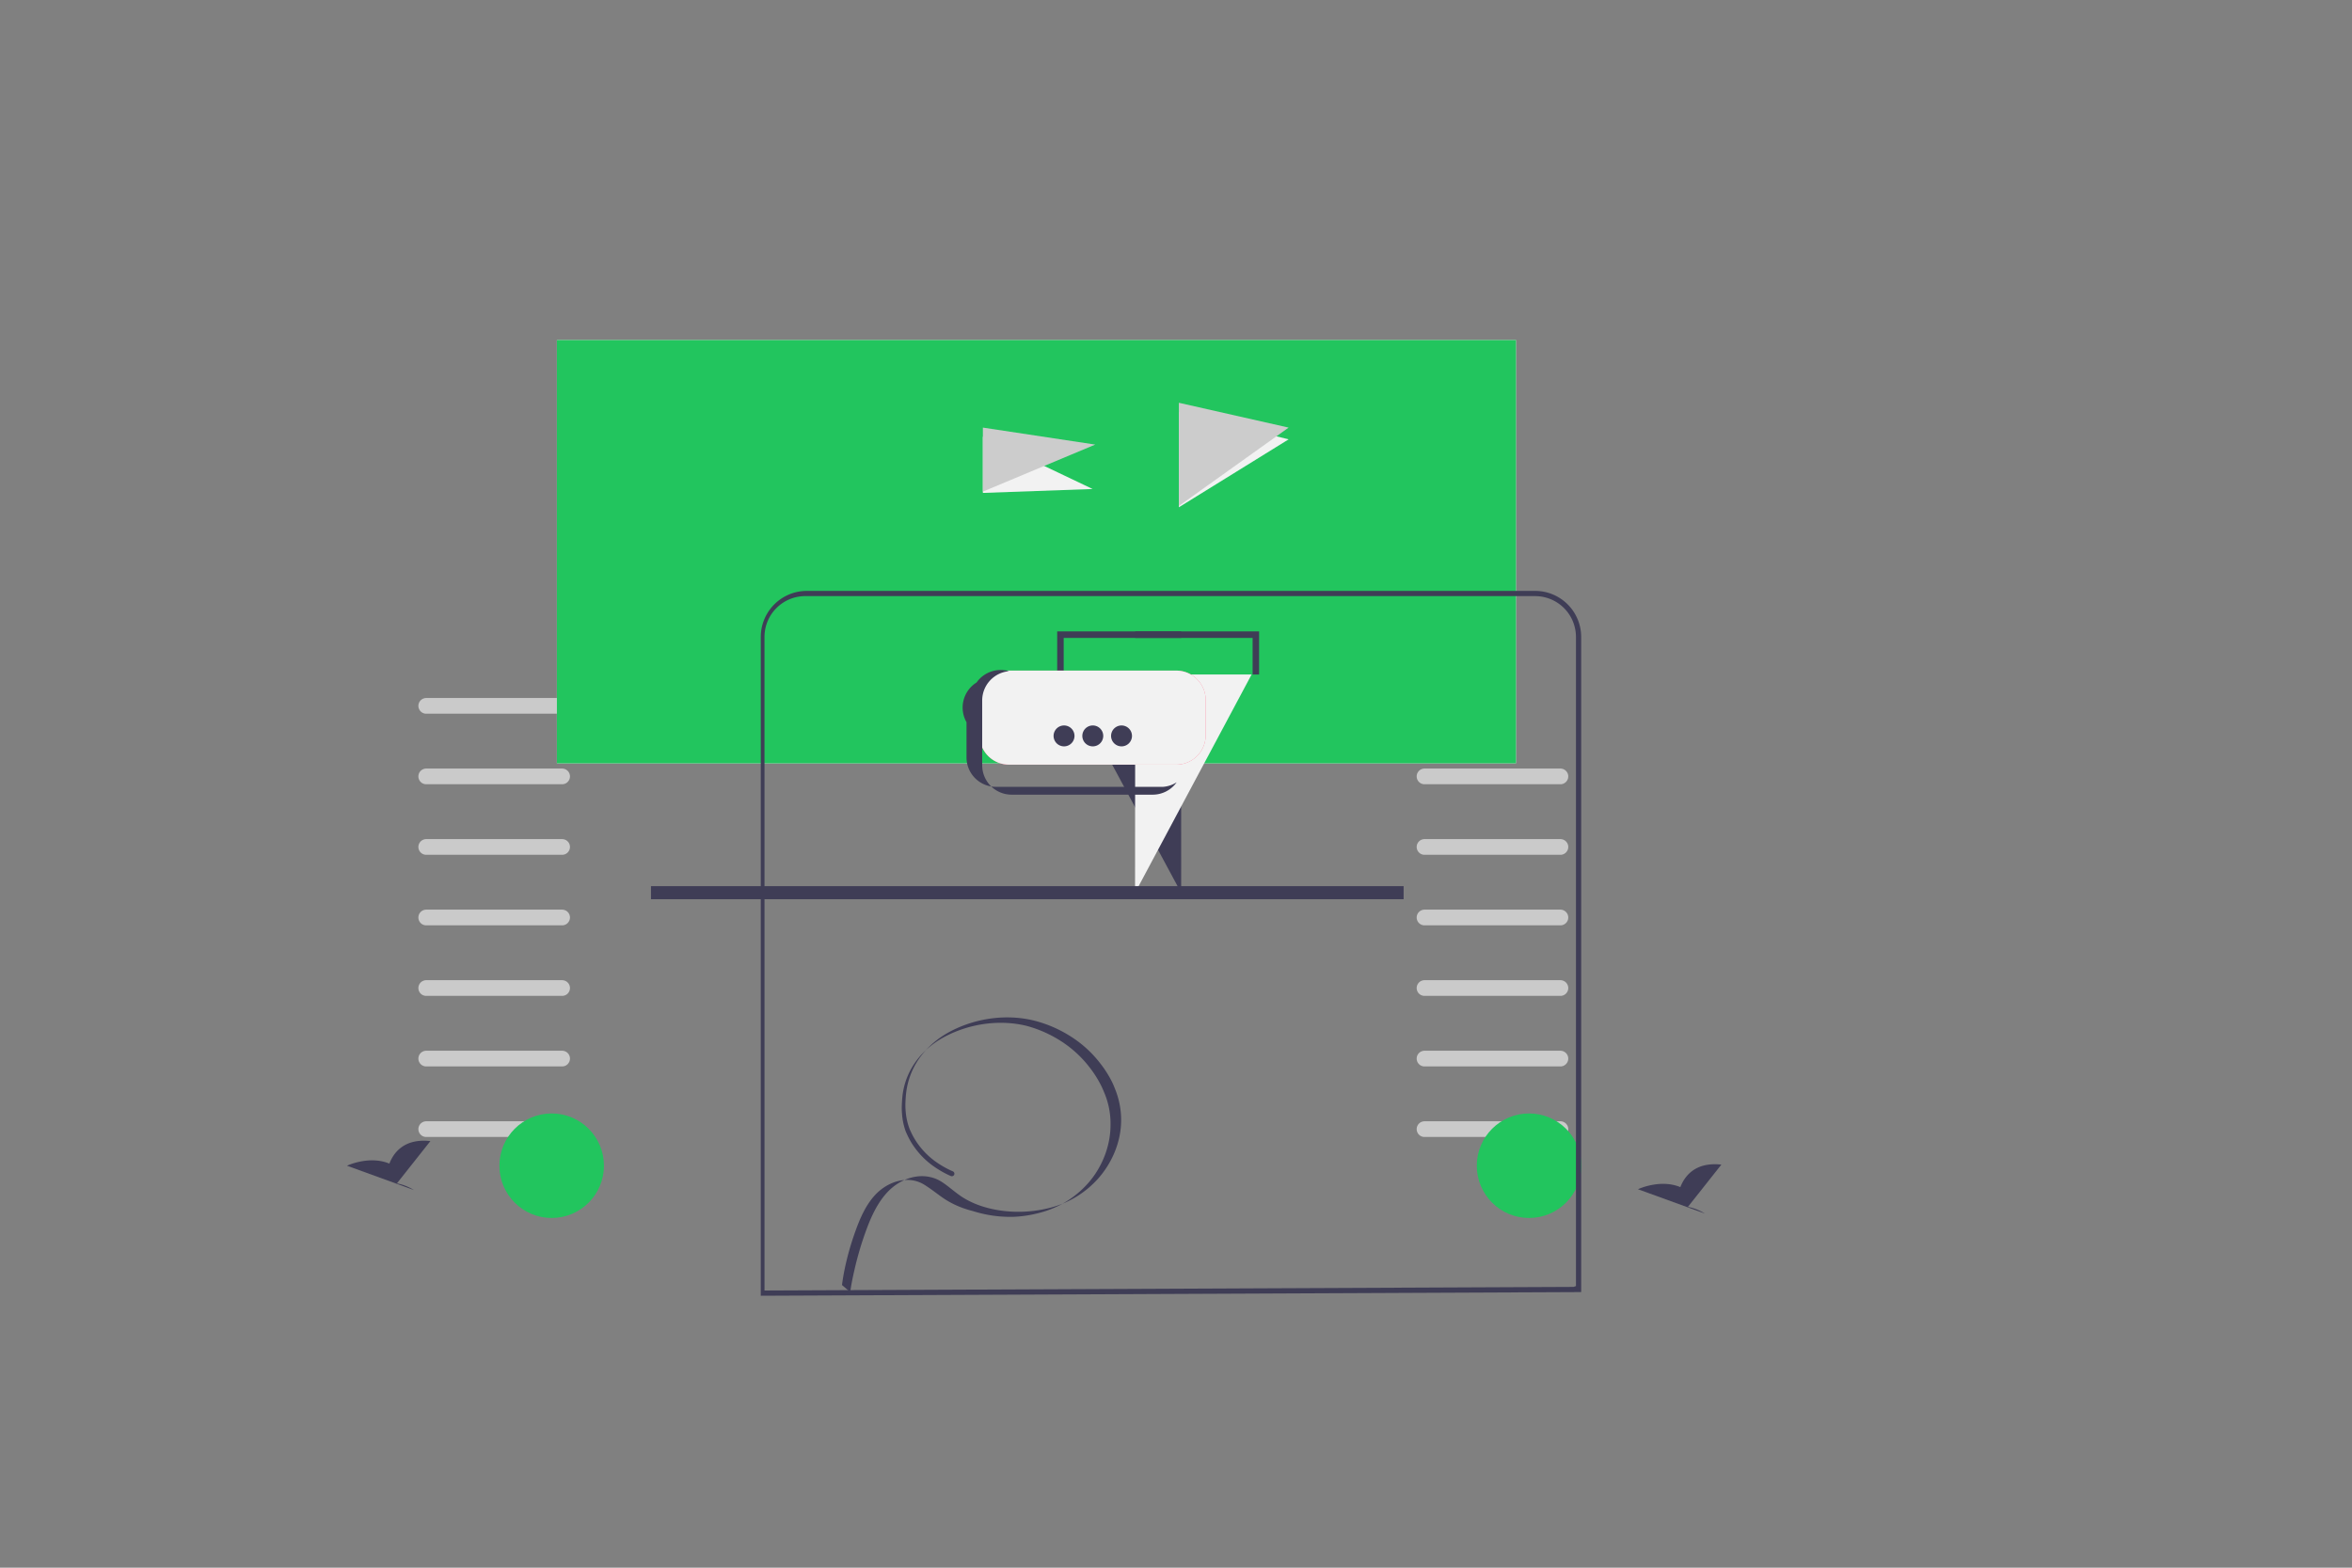 <svg xmlns="http://www.w3.org/2000/svg" data-name="Layer 1" width="900" height="600" viewBox="0 0 900 600" xmlns:xlink="http://www.w3.org/1999/xlink"><rect x="0" y="0" width="900" height="600" fill="#808080" stroke="none"/><path d="M567.098,273.154h-52a3,3,0,0,1,0-6h52a3,3,0,0,1,0,6Z" fill="#cacaca"/><path d="M597.098,300.154h-52a3,3,0,0,1,0-6h52a3,3,0,0,1,0,6Z" fill="#cacaca"/><path d="M597.098,327.154h-52a3,3,0,0,1,0-6h52a3,3,0,0,1,0,6Z" fill="#cacaca"/><path d="M597.098,354.154h-52a3,3,0,0,1,0-6h52a3,3,0,0,1,0,6Z" fill="#cacaca"/><path d="M597.098,381.154h-52a3,3,0,0,1,0-6h52a3,3,0,0,1,0,6Z" fill="#cacaca"/><path d="M597.098,408.154h-52a3,3,0,0,1,0-6h52a3,3,0,0,1,0,6Z" fill="#cacaca"/><path d="M597.098,435.154h-52a3,3,0,0,1,0-6h52a3,3,0,0,1,0,6Z" fill="#cacaca"/><path d="M215.098,273.154h-52a3,3,0,0,1,0-6h52a3,3,0,0,1,0,6Z" fill="#cacaca"/><path d="M215.098,300.154h-52a3,3,0,0,1,0-6h52a3,3,0,0,1,0,6Z" fill="#cacaca"/><path d="M215.098,327.154h-52a3,3,0,0,1,0-6h52a3,3,0,0,1,0,6Z" fill="#cacaca"/><path d="M215.098,354.154h-52a3,3,0,0,1,0-6h52a3,3,0,0,1,0,6Z" fill="#cacaca"/><path d="M215.098,381.154h-52a3,3,0,0,1,0-6h52a3,3,0,0,1,0,6Z" fill="#cacaca"/><path d="M215.098,408.154h-52a3,3,0,0,1,0-6h52a3,3,0,0,1,0,6Z" fill="#cacaca"/><path d="M215.098,435.154h-52a3,3,0,0,1,0-6h52a3,3,0,0,1,0,6Z" fill="#cacaca"/><rect x="213.098" y="130.154" width="367" height="162" fill="#f2f2f2"/><rect x="213.098" y="130.154" width="367" height="162" fill="#22c55e"/><circle cx="211.098" cy="446.154" r="20" fill="#22c55e"/><circle cx="585.098" cy="446.154" r="20" fill="#22c55e"/><path d="M451.958,258.154l.026,83.567-44.972-83.567Z" fill="#3f3d56"/><path d="M434.391,258.154l-.061,83.567,44.596-83.567Z" fill="#f2f2f2"/><polygon points="451.958 241.654 404.535 241.654 404.535 258.154 407.022 258.154 407.022 244.154 451.958 244.154 451.958 241.654" fill="#3f3d56"/><polygon points="434.381 241.654 481.803 241.654 481.803 258.154 479.317 258.154 479.317 244.154 434.381 244.154 434.381 241.654" fill="#3f3d56"/><rect x="249.098" y="339.154" width="288" height="5" fill="#3f3d56"/><path d="M386.098,256.654a11.272,11.272,0,0,0-11.26,11.26v13.48a11.271,11.271,0,0,0,11.26,11.26h64a11.271,11.271,0,0,0,11.26-11.26v-13.48a11.272,11.272,0,0,0-11.26-11.26Z" fill="#ff6584"/><path d="M386.098,256.654a11.272,11.272,0,0,0-11.26,11.26v13.48a11.271,11.271,0,0,0,11.26,11.26h64a11.271,11.271,0,0,0,11.26-11.26v-13.48a11.272,11.272,0,0,0-11.26-11.26Z" fill="#f2f2f2"/><path d="M373.68,261.214a11.285,11.285,0,0,1,12.418-4.33,11.26,11.26,0,0,0-10.26,11.26v24.74a11.271,11.271,0,0,0,11.26,11.26h54a11.261,11.261,0,0,0,9.16-4.74,11.186,11.186,0,0,1-5.16,1.74h-64a11.261,11.261,0,0,1-11.26-11.26v-13.48A11.303,11.303,0,0,1,373.68,261.214Z" fill="#3f3d56"/><path d="M422.158,281.654a4,4,0,1,1-4-4A4.004,4.004,0,0,1,422.158,281.654Z" fill="#3f3d56"/><path d="M411.158,281.654a4,4,0,1,1-4-4A4.004,4.004,0,0,1,411.158,281.654Z" fill="#3f3d56"/><path d="M433.158,281.654a4,4,0,1,1-4-4A4.004,4.004,0,0,1,433.158,281.654Z" fill="#3f3d56"/><polygon points="376.098 188.654 376.098 167.154 418.098 187.154 376.098 188.654" fill="#f2f2f2"/><polygon points="376.098 163.654 376.098 188.154 419.098 170.154 376.098 163.654" fill="#ccc"/><polygon points="451.098 194.154 493.098 168.154 451.098 157.654 451.098 194.154" fill="#f2f2f2"/><polygon points="451.098 154.154 451.098 193.654 493.098 163.654 451.098 154.154" fill="#ccc"/><path d="M645.892,461.898l12.795-16.166c-9.94-1.11-14.024,4.324-15.695,8.615-7.765-3.224-16.219.812-16.219.812l25.6,9.295A19.372,19.372,0,0,0,645.892,461.898Z" fill="#3f3d56"/><path d="M151.892,452.898l12.795-16.166c-9.94-1.11-14.024,4.324-15.695,8.615-7.765-3.224-16.219.812-16.219.812l25.6,9.295A19.372,19.372,0,0,0,151.892,452.898Z" fill="#3f3d56"/><path d="M401.725,464.3ZM308.73,228.154H587.44a15.623,15.623,0,0,1,15.606,15.62v248.44l-.918.321-309.592,1.384V243.774A15.623,15.623,0,0,1,308.73,228.154ZM587.44,226.154H308.73a17.635,17.635,0,0,0-17.615,17.62V495.925l313.78-1.405.151-.053V243.774A17.635,17.635,0,0,0,587.44,226.154Z" fill="#3f3d56"/><path d="M325.328,494.519c.401-2.786.952-5.555,1.571-8.244a124.21,124.21,0,0,1,4.576-15.504c1.957-5.334,4.399-10.592,8.2-14.595,4.055-4.28,10.057-6.857,15.772-5.776a13.331,13.331,0,0,1,4.467,1.669c.41.241.811.501,1.201.778,2.51,1.741,4.754,3.832,7.33,5.449,3.267,2.068,6.975,3.46,10.791,4.336,7.335,1.676,15.215,1.51,22.473-.347.976-.251,1.943-.541,2.901-.863,5.658-1.907,10.922-5.291,15.154-9.864,5.648-6.11,9.263-14.442,9.248-22.922a31.596,31.596,0,0,0-2.381-11.967c-.22-.58-.458-1.154-.712-1.722q-.279-.624-.591-1.239a40.552,40.552,0,0,0-4.247-6.634,43.663,43.663,0,0,0-11.215-10.301,48.034,48.034,0,0,0-13.896-6.094c-10.468-2.648-21.954-1.13-31.551,3.679-9.404,4.73-16.094,12.853-17.586,23.208-.168,1.168-.257,2.341-.326,3.515-.014.25-.024.504-.031.755a25.938,25.938,0,0,0,.084,3.504,23.809,23.809,0,0,0,1.487,6.704c.145.377.321.74.49,1.107q.361.775.754,1.535a28.197,28.197,0,0,0,2.787,4.233,29.115,29.115,0,0,0,4.874,4.865,31.347,31.347,0,0,0,2.779,1.943,33.872,33.872,0,0,0,4.883,2.584.99.99,0,0,1,.559,1.146.963.963,0,0,1-1.018.712.92.92,0,0,1-.321-.071,35.26,35.26,0,0,1-5.125-2.755,32.897,32.897,0,0,1-2.904-2.053,30.496,30.496,0,0,1-5.063-5.109,28.475,28.475,0,0,1-2.86-4.379q-.406-.782-.777-1.585c-.175-.38-.359-.759-.513-1.145a24.798,24.798,0,0,1-1.439-6.913,25.268,25.268,0,0,1-.052-3.499c.004-.214.016-.43.028-.644.063-1.13.147-2.26.301-3.375,1.407-9.655,7.582-17.43,16.368-22.005,9.212-4.803,20.353-6.471,30.604-4.118a46.757,46.757,0,0,1,13.494,5.889,43.158,43.158,0,0,1,11.022,10.089,41.423,41.423,0,0,1,4.185,6.509q.315.608.607,1.227c.259.559.502,1.127.73,1.701a30.354,30.354,0,0,1,2.51,12.227c.081,8.772-3.54,17.286-9.18,23.334-4.347,4.678-9.772,8.101-15.653,10.008-1.036.336-2.085.633-3.142.886a45.815,45.815,0,0,1-9.489,1.34c-5.189.088-10.322-.665-15.241-2.225-3.554-.889-7.012-2.27-10.084-4.168-2.576-1.582-4.928-3.627-7.568-5.315-.368-.256-.751-.507-1.14-.734a12.057,12.057,0,0,0-4.021-1.494c-5.254-.962-10.823,1.554-14.513,5.507-3.576,3.823-5.785,8.867-7.612,13.968a106.487,106.487,0,0,0-4.026,14.124c-.451,2.128-.812,4.275-1.09,6.425Zm118.493-36.334Z" fill="#3f3d56"/></svg> 